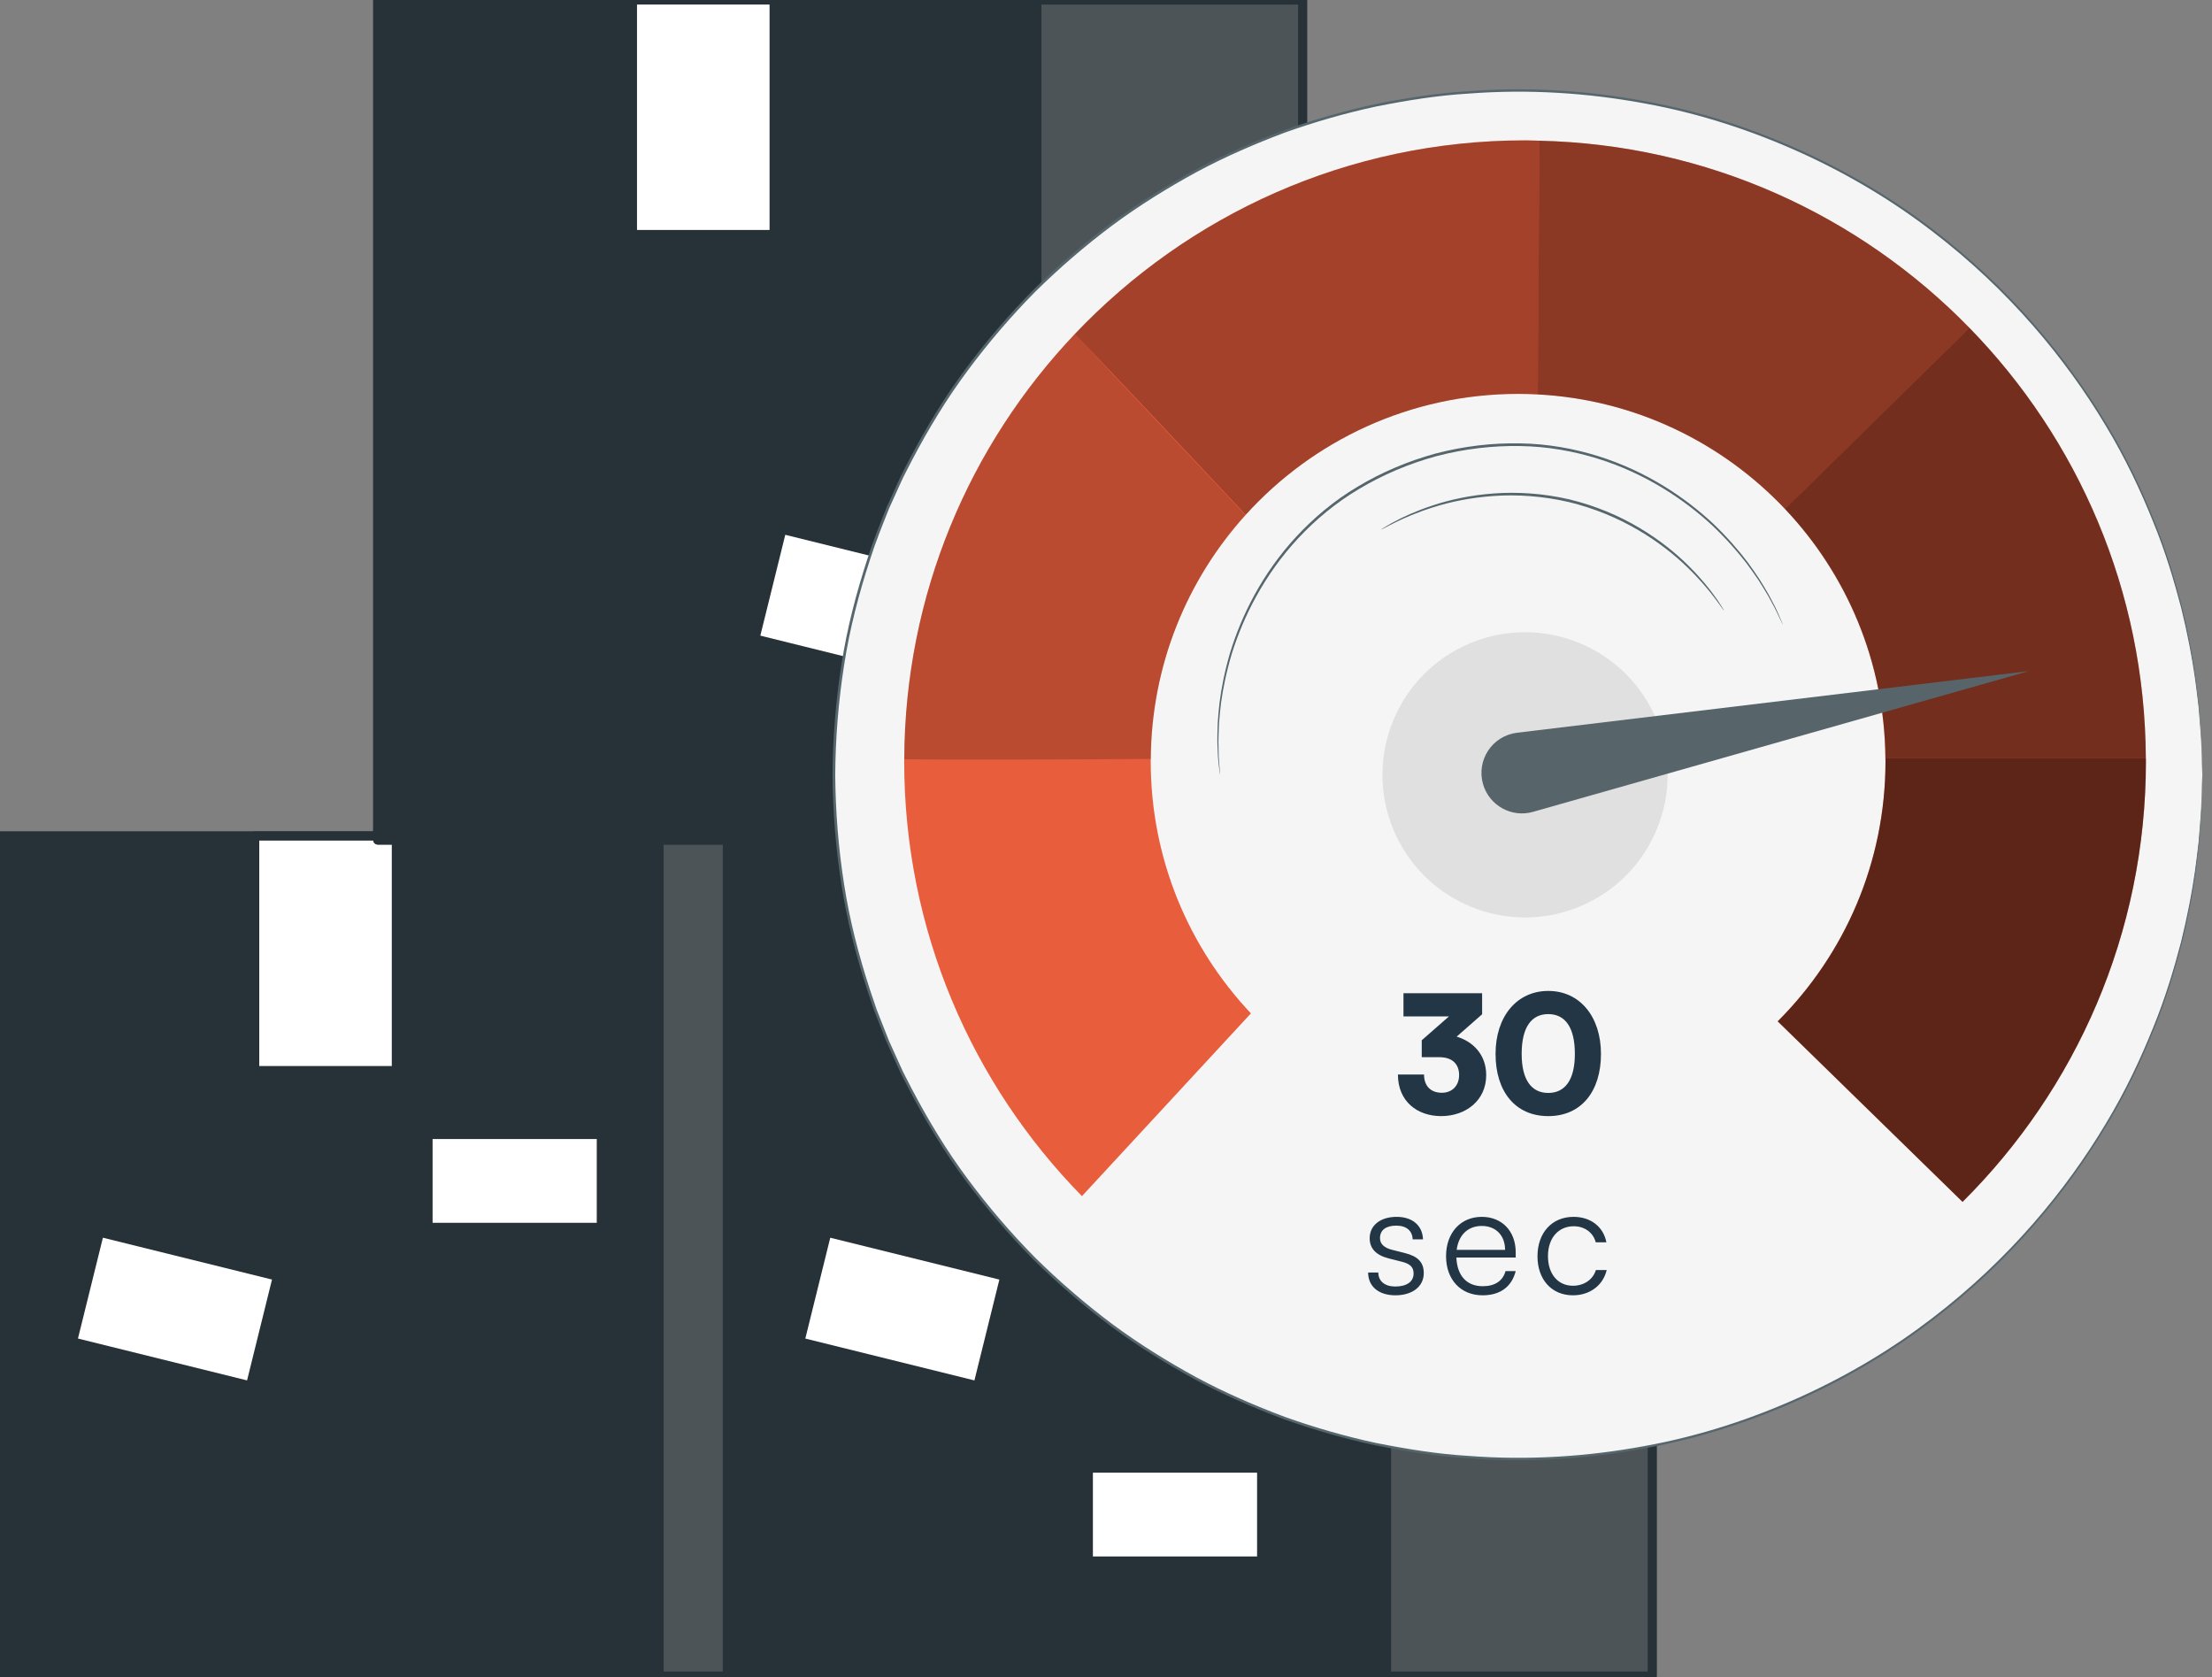 <svg width="244" height="185" viewBox="0 0 244 185" fill="none" xmlns="http://www.w3.org/2000/svg">
<rect x="0" y="0" width="244" height="185" fill="#808080" stroke="none"/>
<g clip-path="url(#clip0_105_1132)">
<path d="M102.024 92.204H0V184.846H102.024V92.204Z" fill="#263238"/>
<path opacity="0.3" d="M102.024 92.204H0V184.846H102.024V92.204Z" fill="#A5A5A5" stroke="#263238" stroke-miterlimit="10" stroke-linecap="round" stroke-linejoin="round"/>
<path d="M102.024 92.204H0V184.846H102.024V92.204Z" stroke="#263238" stroke-miterlimit="10" stroke-linecap="round" stroke-linejoin="round"/>
<path d="M72.707 92.204H0V184.846H72.707V92.204Z" fill="#263238" stroke="#263238" stroke-miterlimit="10" stroke-linecap="round" stroke-linejoin="round"/>
<path d="M43.718 92.204H28.097V118.068H43.718V92.204Z" fill="white" stroke="#263238" stroke-miterlimit="10" stroke-linecap="round" stroke-linejoin="round"/>
<path d="M65.827 125.621H47.718V134.86H65.827V125.621Z" fill="white"/>
<path d="M30.004 141.119L11.351 136.503L8.599 147.624L27.253 152.24L30.004 141.119Z" fill="white"/>
<path d="M182.259 92.204H80.235V184.846H182.259V92.204Z" fill="#263238"/>
<path opacity="0.3" d="M182.259 92.204H80.235V184.846H182.259V92.204Z" fill="#A5A5A5" stroke="#263238" stroke-miterlimit="10" stroke-linecap="round" stroke-linejoin="round"/>
<path d="M182.259 92.204H80.235V184.846H182.259V92.204Z" stroke="#263238" stroke-miterlimit="10" stroke-linecap="round" stroke-linejoin="round"/>
<path d="M152.942 92.204H80.235V184.846H152.942V92.204Z" fill="#263238" stroke="#263238" stroke-miterlimit="10" stroke-linecap="round" stroke-linejoin="round"/>
<path d="M123.954 92.204H108.333V118.068H123.954V92.204Z" fill="white" stroke="#263238" stroke-miterlimit="10" stroke-linecap="round" stroke-linejoin="round"/>
<path d="M138.665 162.418H120.556V171.657H138.665V162.418Z" fill="white"/>
<path d="M110.238 141.121L91.584 136.505L88.832 147.626L107.486 152.242L110.238 141.121Z" fill="white"/>
<path d="M143.693 0H41.669V92.642H143.693V0Z" fill="#263238"/>
<path opacity="0.3" d="M143.693 0H41.669V92.642H143.693V0Z" fill="#A5A5A5" stroke="#263238" stroke-miterlimit="10" stroke-linecap="round" stroke-linejoin="round"/>
<path d="M143.693 0H41.669V92.642H143.693V0Z" stroke="#263238" stroke-miterlimit="10" stroke-linecap="round" stroke-linejoin="round"/>
<path d="M114.376 0H41.669V92.642H114.376V0Z" fill="#263238" stroke="#263238" stroke-miterlimit="10" stroke-linecap="round" stroke-linejoin="round"/>
<path d="M85.388 0H69.767V25.864H85.388V0Z" fill="white" stroke="#263238" stroke-miterlimit="10" stroke-linecap="round" stroke-linejoin="round"/>
<path d="M105.276 63.598L86.622 58.982L83.87 70.103L102.524 74.719L105.276 63.598Z" fill="white"/>
<path d="M241.004 102.339C250.333 61.715 224.963 21.22 184.339 11.891C143.714 2.562 103.22 27.933 93.891 68.557C84.562 109.181 109.932 149.676 150.557 159.004C191.181 168.333 231.676 142.963 241.004 102.339Z" fill="#F5F5F5"/>
<path d="M158.773 116.595H156.829V114.723C156.865 114.687 156.901 114.669 156.937 114.633L159.835 112.095H154.813V109.539H163.489V111.861L160.681 114.327C162.481 114.867 163.939 116.307 163.939 118.575C163.939 121.383 161.671 123.093 158.971 123.093C156.379 123.093 154.201 121.509 154.201 118.503H157.081C157.081 119.817 157.873 120.519 159.043 120.519C160.177 120.519 160.951 119.745 160.951 118.557C160.951 117.495 160.339 116.595 158.773 116.595ZM164.971 116.235C164.971 112.113 167.311 109.287 170.785 109.287C174.259 109.287 176.599 112.113 176.599 116.235C176.599 120.357 174.439 123.093 170.785 123.093C167.131 123.093 164.971 120.357 164.971 116.235ZM167.851 116.235C167.851 119.097 168.931 120.537 170.785 120.537C172.639 120.537 173.719 119.097 173.719 116.235C173.719 113.283 172.639 111.843 170.785 111.843C168.931 111.843 167.851 113.283 167.851 116.235Z" fill="#223645"/>
<path d="M150.915 140.34H152.037C152.037 141.292 152.751 141.887 153.907 141.887C155.182 141.887 155.93 141.343 155.93 140.459C155.93 139.779 155.59 139.388 154.621 139.15L153.21 138.793C151.782 138.436 151.085 137.688 151.085 136.566C151.085 135.121 152.292 134.203 154.06 134.203C155.794 134.203 156.916 135.155 156.967 136.685H155.828C155.794 135.733 155.131 135.172 154.026 135.172C152.87 135.172 152.224 135.665 152.224 136.549C152.224 137.178 152.666 137.62 153.567 137.841L154.978 138.198C156.406 138.555 157.052 139.218 157.052 140.408C157.052 141.887 155.794 142.856 153.924 142.856C152.071 142.856 150.915 141.87 150.915 140.34ZM163.539 142.856C161.125 142.856 159.51 141.122 159.51 138.538C159.51 135.971 161.108 134.203 163.454 134.203C165.681 134.203 167.194 135.784 167.194 138.113V138.691H160.649C160.734 140.697 161.788 141.853 163.556 141.853C164.899 141.853 165.766 141.275 166.072 140.187H167.194C166.752 141.921 165.477 142.856 163.539 142.856ZM163.454 135.206C161.907 135.206 160.887 136.226 160.683 137.841H166.021C166.021 136.26 165.001 135.206 163.454 135.206ZM169.596 138.555C169.596 135.971 171.177 134.203 173.574 134.203C175.478 134.203 176.872 135.308 177.195 137.008H176.022C175.716 135.869 174.73 135.24 173.591 135.24C171.925 135.24 170.752 136.515 170.752 138.538C170.752 140.493 171.84 141.802 173.506 141.802C174.73 141.802 175.716 141.122 176.039 140.068H177.229C176.838 141.751 175.376 142.856 173.506 142.856C171.177 142.856 169.596 141.139 169.596 138.555Z" fill="#223645"/>
<path d="M236.701 83.613V83.611C236.607 65.15 229.207 48.426 217.247 36.163C205.153 23.763 188.401 15.944 169.813 15.52C169.284 15.508 168.758 15.48 168.225 15.48C148.668 15.48 131.04 23.691 118.562 36.838C118.559 36.84 118.556 36.843 118.554 36.845C106.952 49.071 99.807 65.561 99.746 83.731C99.746 83.809 99.74 83.887 99.74 83.965C99.74 102.642 107.225 119.563 119.347 131.919L137.985 111.764C131.138 104.507 126.933 94.731 126.933 83.965C126.933 83.877 126.94 83.79 126.94 83.702C127.006 73.36 130.942 63.938 137.378 56.813C137.39 56.8 137.402 56.784 137.414 56.771C144.829 48.585 155.542 43.441 167.458 43.441C168.187 43.441 168.911 43.462 169.631 43.5C180.361 44.067 189.976 48.814 196.899 56.133C203.689 63.313 207.884 72.971 207.975 83.613C207.976 83.731 207.984 83.846 207.984 83.964C207.984 95.166 203.439 105.305 196.094 112.64L216.484 132.55C228.974 120.144 236.711 102.959 236.711 83.963C236.711 83.847 236.702 83.731 236.701 83.613Z" fill="#E85D3C"/>
<path d="M137.415 56.77C132.199 51.208 122.834 41.242 118.562 36.837C118.559 36.839 118.556 36.842 118.554 36.844L137.378 56.812C137.391 56.799 137.403 56.785 137.415 56.77Z" fill="#E85D3C"/>
<path d="M207.975 83.613H236.701V83.611L207.975 83.613Z" fill="#E85D3C"/>
<g opacity="0.6">
<path d="M207.984 83.965C207.984 95.166 203.439 105.305 196.094 112.64L216.484 132.55C228.974 120.144 236.711 102.959 236.711 83.963C236.711 83.846 236.702 83.73 236.702 83.612H207.976C207.976 83.731 207.984 83.848 207.984 83.965Z" fill="black"/>
</g>
<g opacity="0.5">
<path d="M207.975 83.613L236.701 83.611C236.607 65.151 229.207 48.426 217.247 36.163L196.899 56.133C203.691 63.314 207.884 72.971 207.975 83.613Z" fill="black"/>
</g>
<g opacity="0.4">
<path d="M169.632 43.499C180.362 44.066 189.977 48.813 196.9 56.132L217.248 36.163C205.154 23.762 188.402 15.944 169.814 15.519L169.633 43.498L169.632 43.499Z" fill="black"/>
</g>
<g opacity="0.3">
<path d="M167.459 43.44C168.189 43.44 168.913 43.461 169.632 43.499L169.633 43.498L169.813 15.521C169.284 15.508 168.758 15.481 168.225 15.481C148.668 15.481 131.04 23.692 118.562 36.838C122.834 41.244 132.198 51.209 137.415 56.772C144.83 48.584 155.544 43.44 167.459 43.44Z" fill="black"/>
</g>
<g opacity="0.2">
<path d="M126.941 83.701C127.007 73.359 130.943 63.937 137.379 56.812L118.555 36.844C106.953 49.069 99.808 65.56 99.747 83.73C104.98 83.823 117.565 83.765 126.941 83.701Z" fill="black"/>
</g>
<path d="M242.932 85.444C242.932 85.444 242.911 85.03 242.885 84.221C242.873 83.815 242.858 83.313 242.84 82.714C242.826 82.115 242.809 81.419 242.733 80.633C242.672 79.846 242.602 78.965 242.525 77.995C242.426 77.026 242.27 75.971 242.128 74.825C241.807 72.54 241.308 69.922 240.594 67.01C239.826 64.115 238.892 60.907 237.502 57.533C236.14 54.154 234.462 50.549 232.254 46.908C227.891 39.618 221.632 31.988 213.1 25.48C208.853 22.219 204.023 19.291 198.701 16.872C193.382 14.456 187.569 12.516 181.369 11.398C175.181 10.256 168.629 9.805 161.939 10.325C158.589 10.524 155.222 11.068 151.841 11.737C148.468 12.457 145.102 13.425 141.767 14.608C138.455 15.854 135.157 17.273 131.964 18.992C128.783 20.729 125.659 22.66 122.682 24.869C119.718 27.091 116.871 29.534 114.18 32.191C111.524 34.882 109.032 37.784 106.739 40.877C104.434 43.965 102.417 47.299 100.596 50.764C100.163 51.642 99.674 52.495 99.284 53.398C98.878 54.294 98.473 55.191 98.066 56.09C97.339 57.925 96.587 59.759 95.988 61.656C94.752 65.432 93.73 69.321 93.118 73.31C92.49 77.294 92.16 81.349 92.132 85.433C92.16 89.519 92.487 93.575 93.115 97.56C93.728 101.549 94.748 105.44 95.983 109.218L96.461 110.629L96.699 111.335L96.971 112.027C97.334 112.948 97.698 113.868 98.059 114.786C98.466 115.685 98.872 116.583 99.277 117.479C99.665 118.383 100.157 119.236 100.59 120.114C102.41 123.58 104.428 126.916 106.732 130.004C109.025 133.098 111.518 136.001 114.175 138.692C116.866 141.35 119.712 143.793 122.677 146.017C125.655 148.225 128.78 150.158 131.96 151.896C135.154 153.615 138.452 155.035 141.765 156.279C145.101 157.463 148.466 158.43 151.84 159.151C155.222 159.82 158.589 160.364 161.939 160.563C168.631 161.084 175.183 160.632 181.371 159.488C187.572 158.371 193.385 156.429 198.704 154.013C204.027 151.594 208.856 148.665 213.103 145.403C221.634 138.895 227.892 131.265 232.254 123.974C234.462 120.332 236.14 116.729 237.501 113.349C238.891 109.975 239.824 106.768 240.592 103.873C241.306 100.962 241.804 98.344 242.125 96.059C242.267 94.914 242.423 93.86 242.522 92.891C242.598 91.92 242.667 91.04 242.73 90.253C242.806 89.467 242.823 88.772 242.837 88.172C242.854 87.574 242.87 87.072 242.882 86.666C242.911 85.858 242.932 85.444 242.932 85.444C242.932 85.444 242.932 85.858 242.916 86.668C242.907 87.074 242.897 87.577 242.885 88.176C242.875 88.775 242.864 89.472 242.793 90.258C242.736 91.046 242.67 91.928 242.599 92.9C242.505 93.87 242.353 94.926 242.216 96.073C241.905 98.362 241.414 100.986 240.708 103.903C239.947 106.804 239.021 110.02 237.636 113.403C236.28 116.792 234.605 120.407 232.399 124.061C228.041 131.376 221.778 139.036 213.233 145.573C208.978 148.85 204.138 151.792 198.801 154.224C193.468 156.653 187.638 158.607 181.419 159.733C175.21 160.886 168.637 161.343 161.923 160.825C158.561 160.629 155.181 160.084 151.787 159.416C148.401 158.694 145.022 157.725 141.673 156.538C138.347 155.291 135.037 153.867 131.83 152.143C128.637 150.4 125.5 148.462 122.51 146.246C119.532 144.016 116.674 141.565 113.973 138.897C111.305 136.196 108.801 133.284 106.498 130.177C104.184 127.077 102.158 123.728 100.33 120.249C99.894 119.368 99.402 118.512 99.012 117.605C98.605 116.706 98.197 115.804 97.79 114.901C97.426 113.978 97.061 113.055 96.695 112.13L96.422 111.436L96.183 110.729L95.704 109.311C94.463 105.518 93.439 101.612 92.823 97.607C92.193 93.607 91.863 89.534 91.836 85.432C91.863 81.331 92.195 77.26 92.825 73.261C93.44 69.256 94.466 65.353 95.707 61.561C96.31 59.656 97.063 57.814 97.794 55.973C98.202 55.07 98.609 54.169 99.016 53.27C99.407 52.363 99.899 51.507 100.334 50.625C102.162 47.147 104.189 43.8 106.503 40.701C108.806 37.596 111.308 34.684 113.976 31.984C116.677 29.317 119.536 26.867 122.512 24.637C125.501 22.421 128.638 20.484 131.831 18.742C135.037 17.018 138.347 15.595 141.673 14.347C145.022 13.161 148.4 12.192 151.786 11.47C155.179 10.801 158.56 10.257 161.921 10.061C168.635 9.543 175.207 10 181.416 11.152C187.635 12.278 193.466 14.23 198.798 16.659C204.134 19.091 208.975 22.032 213.229 25.31C221.776 31.846 228.04 39.505 232.398 46.82C234.604 50.474 236.279 54.09 237.636 57.478C239.021 60.862 239.947 64.078 240.708 66.979C241.414 69.897 241.905 72.521 242.216 74.81C242.354 75.957 242.505 77.014 242.599 77.984C242.67 78.956 242.734 79.837 242.793 80.626C242.864 81.413 242.875 82.109 242.885 82.71C242.897 83.309 242.907 83.812 242.916 84.219C242.932 85.03 242.932 85.444 242.932 85.444Z" fill="#56666D"/>
<path d="M174.293 99.963C182.305 96.61 186.082 87.397 182.73 79.385C179.377 71.373 170.164 67.595 162.152 70.948C154.14 74.3 150.363 83.513 153.715 91.525C157.068 99.538 166.281 103.315 174.293 99.963Z" fill="#E0E0E0"/>
<path d="M163.594 86.494C164.282 88.848 166.739 90.207 169.099 89.538L223.785 74.016L167.347 80.81C164.608 81.14 162.821 83.847 163.594 86.494Z" fill="#57656B"/>
<path d="M196.673 68.906C196.669 68.908 196.63 68.835 196.56 68.693C196.485 68.537 196.383 68.327 196.253 68.059C196.117 67.781 195.966 67.43 195.756 67.029C195.538 66.63 195.289 66.173 195.009 65.659C194.721 65.148 194.358 64.606 193.986 63.996C193.588 63.404 193.137 62.772 192.641 62.104C191.622 60.786 190.366 59.36 188.842 57.92C185.773 55.088 181.533 52.227 176.232 50.579C173.591 49.762 170.704 49.236 167.692 49.194C164.682 49.137 161.557 49.497 158.467 50.302C155.384 51.141 152.493 52.383 149.91 53.929C147.317 55.465 145.074 57.356 143.189 59.378C139.41 63.445 137.154 68.036 135.901 72.019C135.295 74.025 134.915 75.888 134.687 77.537C134.588 78.364 134.512 79.136 134.462 79.847C134.441 80.56 134.397 81.212 134.4 81.799C134.412 82.382 134.423 82.904 134.433 83.358C134.451 83.81 134.495 84.19 134.515 84.498C134.536 84.796 134.552 85.028 134.564 85.2C134.574 85.359 134.576 85.441 134.571 85.441C134.565 85.442 134.553 85.361 134.533 85.204C134.514 85.032 134.487 84.8 134.454 84.504C134.425 84.195 134.371 83.815 134.344 83.363C134.326 82.908 134.306 82.386 134.283 81.8C134.27 81.211 134.306 80.557 134.319 79.839C134.361 79.124 134.43 78.347 134.52 77.515C134.734 75.855 135.102 73.979 135.698 71.955C136.933 67.938 139.185 63.302 142.987 59.188C144.882 57.143 147.144 55.228 149.759 53.675C152.364 52.112 155.28 50.856 158.391 50.01C161.51 49.198 164.662 48.837 167.699 48.898C170.74 48.946 173.653 49.481 176.314 50.313C181.658 51.991 185.917 54.893 188.986 57.762C190.51 59.221 191.762 60.666 192.773 61.999C193.266 62.676 193.711 63.316 194.103 63.916C194.47 64.532 194.827 65.082 195.11 65.599C195.382 66.119 195.624 66.582 195.835 66.985C196.036 67.39 196.178 67.747 196.306 68.029C196.424 68.304 196.517 68.518 196.585 68.676C196.649 68.827 196.679 68.903 196.673 68.906Z" fill="#56666D"/>
<path d="M190.171 67.333C190.162 67.339 190.069 67.22 189.901 66.989C189.727 66.761 189.503 66.404 189.163 65.98C188.517 65.111 187.51 63.901 186.119 62.555C184.731 61.208 182.92 59.758 180.714 58.464C178.512 57.167 175.9 56.056 173.033 55.365C170.158 54.7 167.325 54.524 164.775 54.7C162.223 54.872 159.954 55.358 158.11 55.942C156.263 56.524 154.823 57.157 153.855 57.644C153.363 57.871 153.002 58.091 152.745 58.216C152.491 58.347 152.354 58.412 152.349 58.403C152.343 58.394 152.469 58.312 152.714 58.163C152.962 58.021 153.314 57.784 153.8 57.539C154.756 57.018 156.192 56.351 158.044 55.74C159.893 55.125 162.177 54.612 164.754 54.424C167.327 54.231 170.192 54.4 173.1 55.072C176 55.77 178.637 56.901 180.852 58.225C183.072 59.546 184.886 61.025 186.264 62.402C187.647 63.779 188.633 65.016 189.255 65.911C189.581 66.347 189.789 66.716 189.948 66.954C190.103 67.198 190.179 67.328 190.171 67.333Z" fill="#56666D"/>
</g>
<defs>
<clipPath id="clip0_105_1132">
<rect width="244" height="185" fill="white"/>
</clipPath>
</defs>
</svg>
